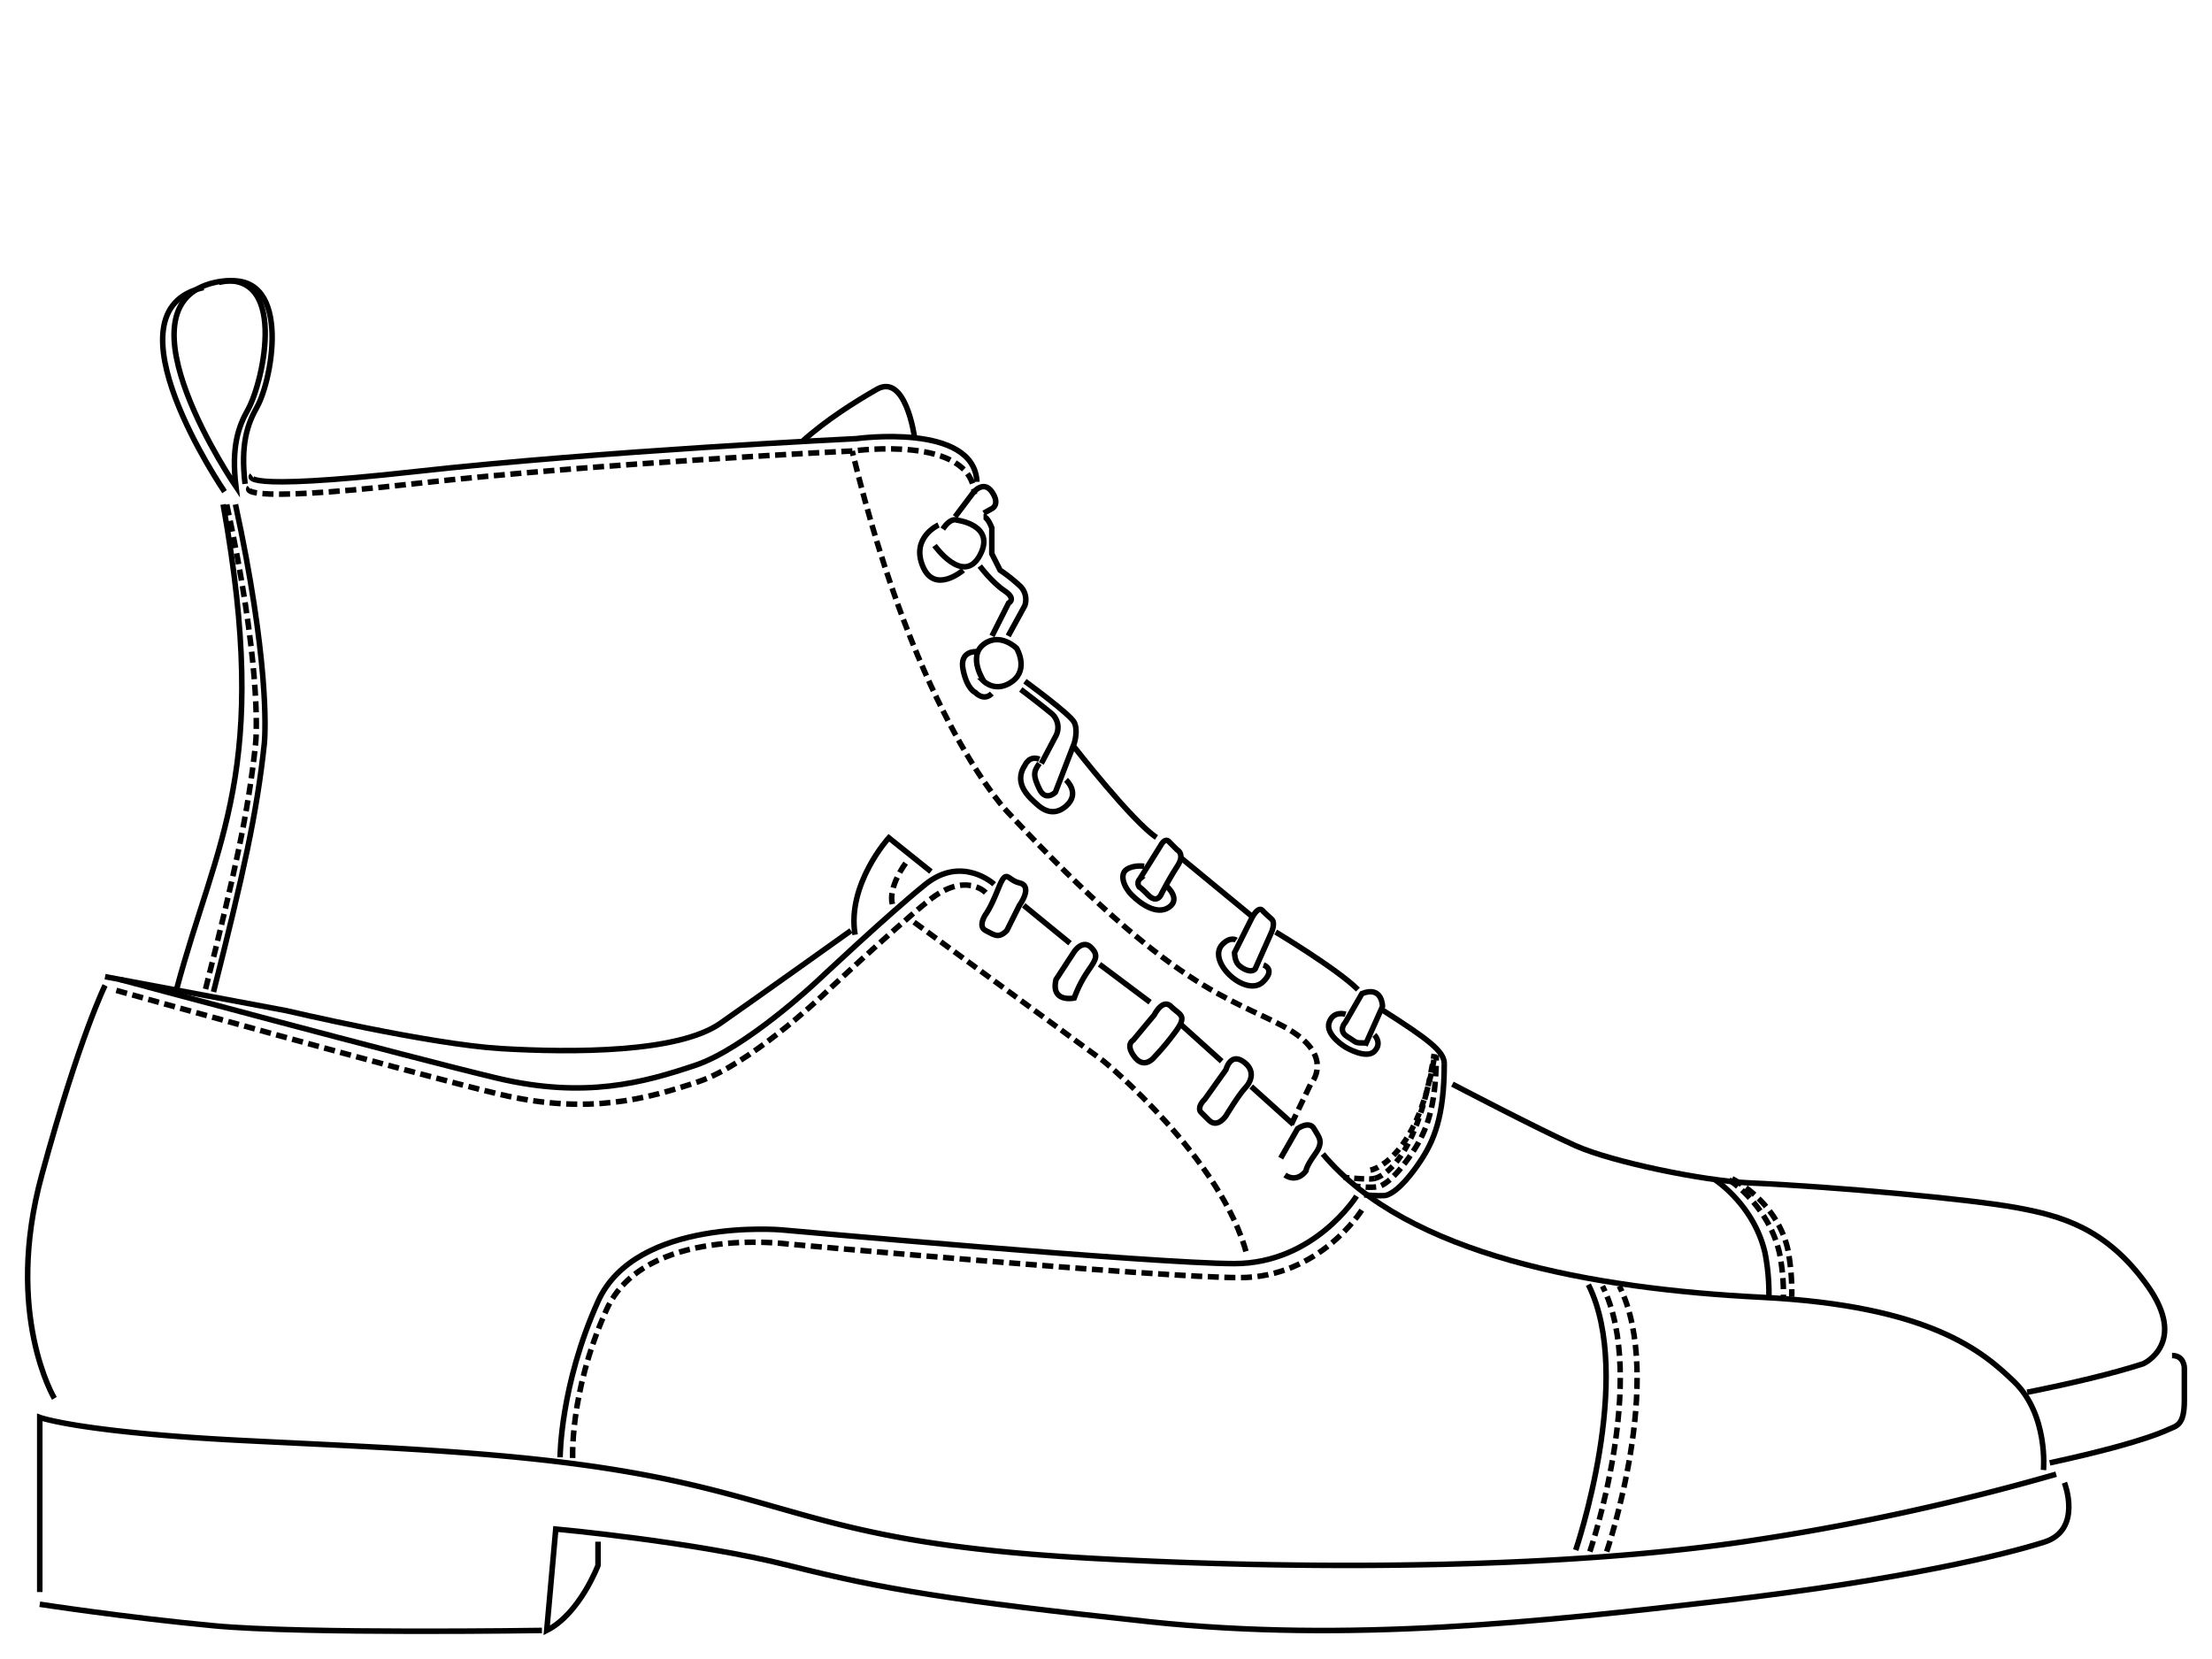 <svg viewBox="0 0 800 600" xmlns="http://www.w3.org/2000/svg"><defs><style>.a,.b,.c,.d,.e{fill:none;stroke:#000;stroke-miterlimit:10;stroke-width:2px;}.b{stroke-dasharray:3.81 1.91;}.c{stroke-dasharray:3.6 1.8;}.d{stroke-dasharray:4 2;}.e{stroke-dasharray:3 2;}</style></defs><path d="M733.15,503.53c15.84-3.17,30.62-6.65,42-10.32,0,0,16.36-7.43,1.49-28.25S745.39,439.68,729,436.71s-63.94-7.44-96.65-8.92c-16-.73-49.07-7.44-62.46-13.39s-44.61-22.3-44.61-22.3" class="a"></path><path d="M493.38,432.14c4.17.34,7.19.42,8.14.11,4.46-1.49,9.55-8.41,11.9-11.9,5.14-7.62,8.92-16.36,8.92-35.69" class="a"></path><path d="M620.08,426.56s14.22,9.06,18.25,26.51a76.21,76.21,0,0,1,1.42,15.9" class="a"></path><path d="M77.22,358.74c10.85-42.87,15.68-64.65,18.35-89.59.55-5.12,1.49-31.7-10.41-86.72" class="a"></path><path d="M63.83,357.9C78.4,303.32,98,278.85,80.7,182.43" class="a"></path><path d="M741.32,529.07c17.25-3.73,34.43-8.17,43.14-12.18,2.66-1.22,5.54-1.37,5.54-10.29V494.7s0-4.46-4.46-4.46" class="a"></path><path d="M91.11,172s-7.44,5.95,59.48-1.49S309.7,158.64,309.7,158.64s42.64-5.91,43.62,15.63" class="a"></path><path d="M522.34,384.66c0-4.46-6-8.92-22.31-19.33" class="a"></path><path d="M461.37,337.08s22.31,13.38,29.74,20.82" class="a"></path><line y2="331.13" x2="452.45" y1="310.31" x1="427.17" class="a"></line><path d="M388.51,270.16s20.82,26.77,29.74,32.72" class="a"></path><path d="M330.71,157.9s-3.17-23.05-13.58-17.11c-7.53,4.31-18.28,11-27,18.89" class="a"></path><path d="M494.09,377.23,500,364s0-7.62-7.43-4.65l-6,10.41s-2.9,3,.78,5.21,2.2,2.23,6.66,2.23Z" class="a"></path><path d="M453.94,350.46l5.95-13.38s1.48-3.39,0-4.67-3-2.77-3-2.77-1.49-3-4.46,3-5.95,11.89-5.95,11.89,0,3,1.49,4.47,4.46,3,5.95,1.48Z" class="a"></path><path d="M412.3,317.75l7.44-11.9s1.48-3,3-1.49l3,3s3,1.49,0,6a115.26,115.26,0,0,0-5.94,10.41s-1.49,3-4.46,0-3.31-3-3.31-3a2.21,2.21,0,0,1,.33-3Z" class="a"></path><path d="M370.67,246.37s16.35,11.9,17.84,14.87,0,7.58,0,7.58l-6.81,17.7s-3.53,3.58-5.8-1.19-2.19-6.24,0-9.22" class="a"></path><path d="M376.61,276.11l5.09-9.66a6.62,6.62,0,0,0-1.78-8.71c-4.79-3.93-10.74-8.39-10.74-8.39" class="a"></path><path d="M358.77,230l6-11.89s3-1.49-1.49-4.46-8.92-8.92-8.92-8.92" class="a"></path><path d="M364.63,230l6-10.95a6.81,6.81,0,0,0-1.49-6.89,59,59,0,0,0-7.44-5.95l-3-5.95V190.9s-1.49-4-3-4" class="a"></path><path d="M355.8,185.58l3-1.66s3-1.49,0-5.95-6.66,0-6.66,0l-6.72,8.92" class="a"></path><path d="M338,197.3s10.41,14.59,16.36,3.58-8.18-12.75-8.18-12.75-2.23-1.24-5.2,3.22" class="a"></path><path d="M339.44,189.87s-10,4.46-5.73,14.87,14.65,1.48,14.65,1.48" class="a"></path><path d="M353.32,235.68s-6.45-.59-5,6.54,4.38,8.2,4.38,8.2,3.06,3.39,6,.41" class="a"></path><path d="M355.77,246.37s4.49,4.46,10.43,0,1.49-11.89,1.49-11.89-5.95-5.95-11.89-1.49,0,13.38,0,13.38Z" class="a"></path><path d="M385.54,282.06s5.35,4.8,0,9.48c-4.47,3.9-8.45,1.23-10.41-.56-2.49-2.26-8.93-7.43-4.46-14.18,0,0,1.55-3.75,5.23-2.22" class="a"></path><path d="M413.79,313.29s-3.83-.58-6.38,1.19-1.06,6.24,1.92,9.22,8.92,7.43,13.38,4.46-.56-7.44-.56-7.44" class="a"></path><path d="M486.65,366.82s-4.46-1.49-5.95,3,5.95,8.93,5.95,8.93,7.44,4.46,10.41,1.48,0-5.95,0-5.95" class="a"></path><path d="M447.09,340s-2.07-1.42-5,1.55c-5.92,6.24,8.82,19.68,14.87,13.38,4.46-4.46,0-5.94,0-5.94" class="a"></path><path d="M85.33,176s-44.81-65.59-7.6-73.86c26.76-5.95,17.72,35.72,11.89,46.1-3.44,6.12-6,13.38-4.29,27.76Z" class="a"></path><path d="M79.21,102.13c26.77-5.95,19.55,34.75,13.72,45.12-3.44,6.12-6,13.39-4.29,27.76" class="a"></path><path d="M81.21,177.82S36.39,112.23,73.6,104" class="a"></path><path d="M519.44,381.58c0,.68,0,1.34,0,2" class="a"></path><path d="M519.39,385.48c-.48,16.65-4.09,24.7-8.87,31.79-2.35,3.48-7.43,10.41-11.9,11.89a21.86,21.86,0,0,1-5.65.08" class="b"></path><path d="M492,429.17l-2-.15" class="a"></path><path d="M486,425.82l2,.18" class="a"></path><path d="M489.76,426.14c1.75.14,3.28.22,4.5.24" class="c"></path><path d="M495.15,426.38a7.82,7.82,0,0,0,2-.19" class="a"></path><path d="M467,406.69l7-14.59s9.66-10.41-9.67-20.82S424.2,357.9,364.72,294c0,0-32.72-32.72-56.51-130.86" class="d"></path><path d="M497.14,426.19s14.92-2.31,21.55-45" class="e"></path><path d="M495.65,423.21s16.41-3,23-40.12" class="e"></path><path d="M74.34,357.71C85,315.55,89.77,293.92,92.42,269.2c.55-5.13,1.49-31.71-10.41-86.72" class="d"></path><path d="M90.19,176.45s-7.44,6,59.48-1.49,159.11-11.89,159.11-11.89,42.64-5.91,43.63,15.63" class="d"></path><path d="M625.33,426.7s14.23,9.07,18.25,26.51A75.91,75.91,0,0,1,645,469.08" class="d"></path><path d="M626.43,426.3s16.1,8,20.13,25.43A79.8,79.8,0,0,1,648,469" class="d"></path><path d="M739.05,531.65s1.86-20-10.67-32c-11.35-10.91-30.48-27.43-91.44-30.48s-128-15.24-158.51-51.82" class="a"></path><path d="M569.88,560.61s21.33-62.49,4.57-96" class="a"></path><path d="M575,561.14s21.34-62.49,4.57-96" class="d"></path><path d="M581.09,561.14s21.33-62.49,4.57-96" class="d"></path><path d="M19.67,505.74S1.38,475.26,15.1,425,38,356.37,38,356.37" class="a"></path><path d="M743.63,533.17a867.44,867.44,0,0,1-112.79,24.39c-62.49,9.14-149.36,10.67-234.71,6.09S294,546.89,246.77,536.22,147.7,524,88.26,521s-73.88-8.38-73.88-8.38v63.17" class="a"></path><path d="M216.28,557.56v8.59s-6.62,17.53-18.55,23.52L201,553s50.3,4.58,84.27,13.17,59,12.74,130.63,20.37,141.74,0,207.28-7.63,102.12-16.76,116.12-21.18,7.33-21.49,7.33-21.49" class="a"></path><path d="M14.38,580.2S45.58,585,77.59,588,196,589.67,196,589.67" class="a"></path><path d="M38,353.23l65.54,12.29s51.82,12.19,77.73,13.72,64,1.52,79.25-9.15,47.25-33.53,47.25-33.53" class="a"></path><path d="M359.55,319.8s-11.54-10.67-24.82,0-39.19,35.05-39.19,35.05-25.91,24.39-44.2,30.48-39.63,12.2-71.63,4.58S43.44,354.26,43.44,354.26" class="a"></path><path d="M356.5,322.84s-7.31-7.82-20.59,2.85-39.19,35.06-39.19,35.06-25.91,24.38-44.2,30.48-39.63,12.19-71.63,4.57S41,357.9,41,357.9" class="d"></path><path d="M336.69,315.22,321.45,303s-15.24,16.77-12.2,35.06" class="a"></path><path d="M327.54,312.18s-6.5,8.63-4.77,15" class="d"></path><path d="M330.59,333.51l68.59,50.3s42.67,35.05,51.82,70.11" class="d"></path><path d="M490.62,432.58S475.38,457,446.42,457s-163.83-12.2-163.83-12.2S230,440.2,216.28,470.68s-13.71,56.39-13.71,56.39" class="a"></path><path d="M492.5,437.68s-15.24,24.39-44.19,24.39-163.84-12.2-163.84-12.2-51.42-6.62-65.14,23.86-12.19,54.87-12.19,54.87" class="d"></path><line y2="341.13" x2="386.98" y1="327.42" x1="370.22" class="a"></line><line y2="362.47" x2="415.94" y1="348.75" x1="397.65" class="a"></line><line y2="383.81" x2="441.85" y1="370.09" x1="426.61" class="a"></line><line y2="406.67" x2="467.76" y1="392.95" x1="452.52" class="a"></line><path d="M381.93,354.26l6.58-10.08s3.05-4.57,6.09-1.52,1.53,4.57-1.52,9.14a42.85,42.85,0,0,0-4.57,9.15S379.92,362.81,381.93,354.26Z" class="a"></path><path d="M364.12,336.56l4.57-9.14s5.12-6.92,0-8.1c-4.57-1.05-4.57-5.62-7.62,2s-4.57,9.33-4.57,9.33-3.05,4.39,0,5.91S361.07,339.61,364.12,336.56Z" class="a"></path><path d="M409.85,376.19l.37-.45,7.25-8.7s3-6.09,6.09-3,6.1,3,1.53,9.14a93.65,93.65,0,0,1-7.62,9.14s-3.5,4.58-7.08,0S409.85,376.19,409.85,376.19Z" class="a"></path><path d="M435.76,397.53l7.62-10.67s1.52-6.1,6.09-3.05,3.27,7.11.87,9.65-7,10.16-7,10.16-3.05,4.57-6.1,1.53l-3-3S432.71,400.57,435.76,397.53Z" class="a"></path><path d="M463.19,418.86l6.1-10.67s4.25-3,5.93,0,3.74,4.58.43,9.15-3.32,6.1-3.32,6.1-3,4.57-7.62,1.52" class="a"></path></svg>